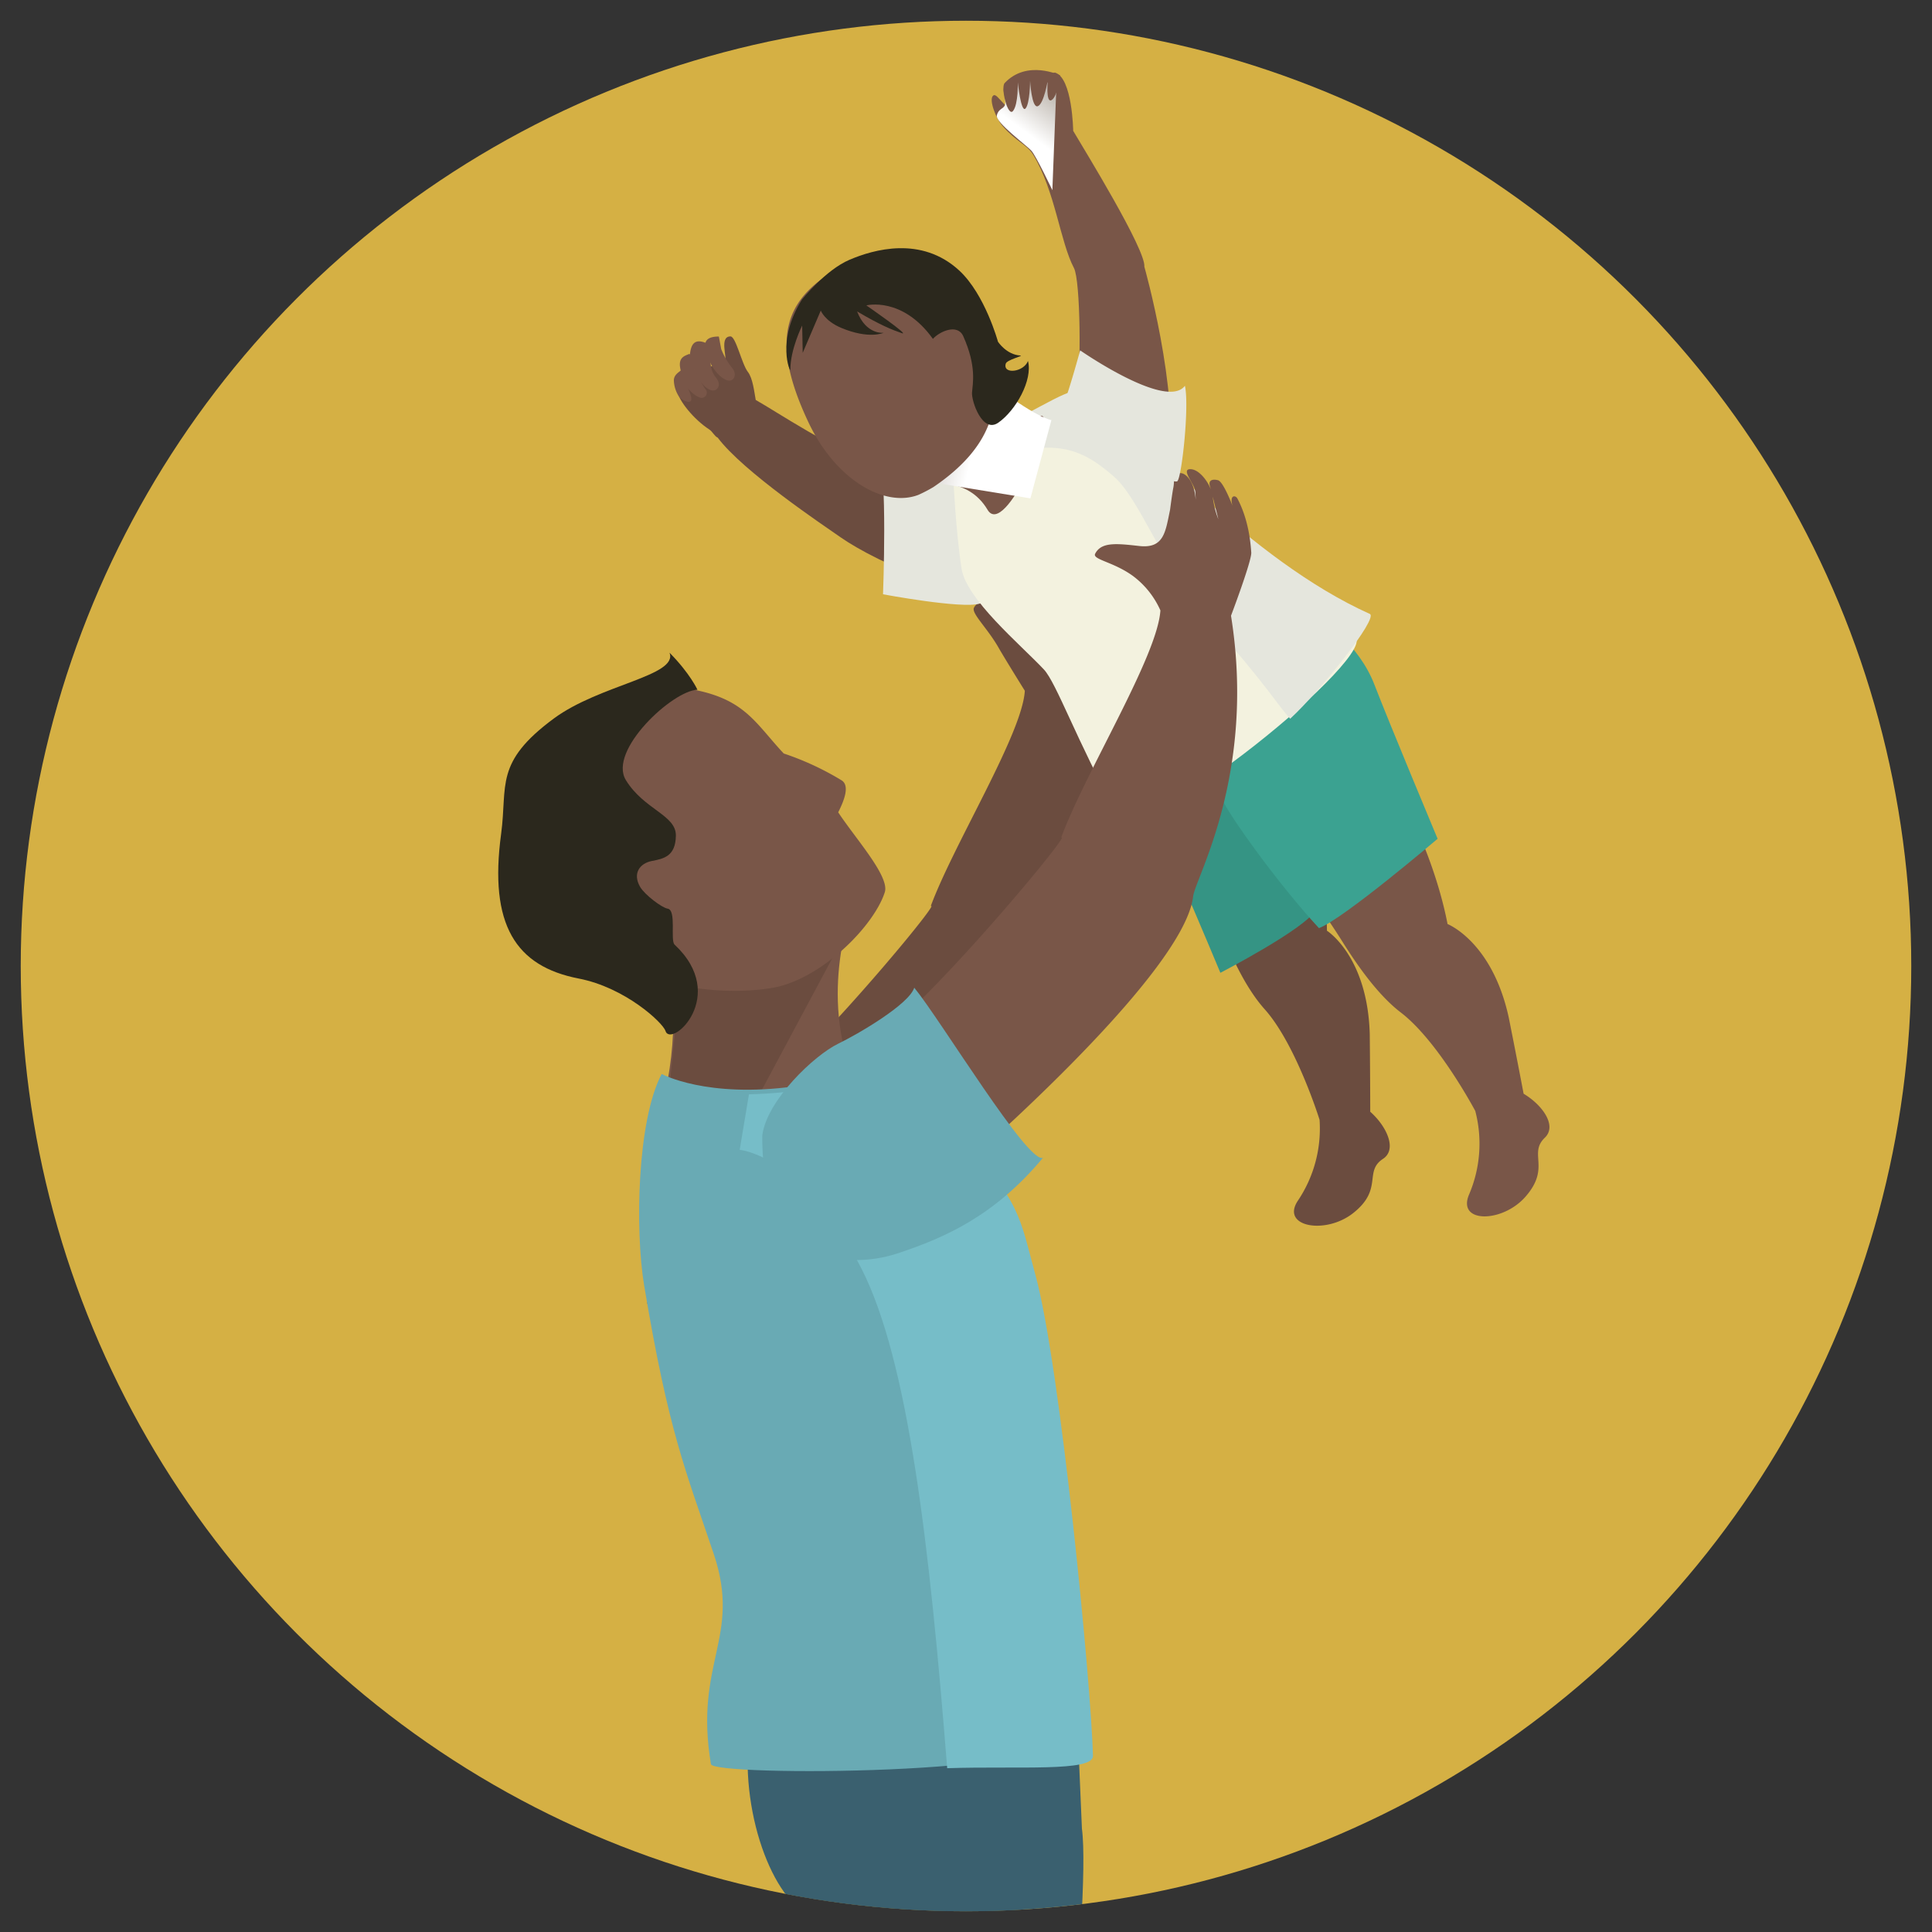 <svg xmlns="http://www.w3.org/2000/svg" xmlns:xlink="http://www.w3.org/1999/xlink" viewBox="0 0 600 600"><rect x="0" y="0" width="600" height="600" fill="#333333" stroke="none"/><defs><style>.cls-1{fill:none;}.cls-2{isolation:isolate;}.cls-3{fill:#d5b044;}.cls-4{clip-path:url(#clip-path);}.cls-5{fill:#6b4c3f;}.cls-6{fill:#359484;}.cls-7{fill:#795648;}.cls-8{fill:#3ba291;}.cls-9{fill:#e5e6dd;}.cls-10{fill:#f3f2df;}.cls-11,.cls-17{mix-blend-mode:multiply;}.cls-11{fill:url(#linear-gradient);}.cls-12{fill:#2b281d;}.cls-13{fill:#2a4b57;}.cls-14{fill:#3a606f;}.cls-15{fill:#69aab4;}.cls-16{fill:#76bdc8;}.cls-17{fill:url(#linear-gradient-2);}</style><clipPath id="clip-path"><circle class="cls-1" cx="300" cy="300" r="293.56"/></clipPath><linearGradient id="linear-gradient" x1="-4107.41" y1="1772.02" x2="-4090.91" y2="1750.95" gradientTransform="matrix(-0.78, 0.62, 0.62, 0.78, -4001.73, 1310.78)" gradientUnits="userSpaceOnUse"><stop offset="0" stop-color="#fff"/><stop offset="0.64" stop-color="#c5bfb8"/></linearGradient><linearGradient id="linear-gradient-2" x1="320.02" y1="42.16" x2="332.61" y2="25.1" gradientTransform="matrix(1, 0, 0, 1, 0, 0)" xlink:href="#linear-gradient"/></defs><title>EEI-LessonOverview-CF-</title><g class="cls-2"><g id="Layer_1" data-name="Layer 1"><circle class="cls-3" cx="300" cy="300" r="293.56"/><g class="cls-4"><path class="cls-5" d="M229.3,342a5.35,5.35,0,0,1-.32-2.19A2.75,2.75,0,0,0,229.3,342Zm106-154.26a25.87,25.87,0,0,1-1.64-6.51c-.21-3-3.49-8.12-6.53-8.21s1.1,4.2,1.39,6.57a44.33,44.33,0,0,1-.08,7.58,21.05,21.05,0,0,0,0-6.67c-.57-3.9-2.75-6.78-4.84-6.33s-1,1.36-1.57,4.36c-.35,1.78-.92,6.43-.92,6.43-1.37,6.47,1.07,5.57-6.2,4.77-6.7-.76-10.63-4.5-12.43-1-.89,1.72,4.14,6.28,7.65,12.44,1.9,3.34,8.14,13.36,8.14,13.36-.81,13.45-22.1,47.62-29.23,66.91,4.51-2.85-54.26,67.39-59.71,60.52,3.09,10.09,28.41,38.18,28.41,38.18s67.43-57.89,70.1-81.44c.62-5.34,18.63-35.91,11.15-82.61,0,0,6.13-16.19,6-18.6s-.66-9.43-4.08-15.89c-.63-1.21-2.93-1.17-.87,3.69.35.84-3-8.62-4.85-9.09s-2.81.16-2.39,1.64S335.3,187.69,335.3,187.69Z"/><path class="cls-5" d="M395.83,224.45c5.37,8.12,16.11,37,16.26,64.59,0,0,12.6,7.88,13.3,32.08,0,0,.13,11.92.15,24.14,5.08,4.48,8.46,11.7,3.95,14.64-6,3.93.15,9.41-9.23,16.82-8.54,6.79-22.59,4.33-17.21-3.81a40.1,40.1,0,0,0,6.75-25.16s-7.3-23.46-17.07-34.35c-6.26-7-11-17.85-13.93-25.52s-11.11-25.74-11.11-25.74S379.42,237.7,391.85,231,395.83,224.45,395.83,224.45Z"/><path class="cls-6" d="M350.29,238.47c3.83,3.83,28.71,63.64,28.71,63.64s26.79-13.87,29.66-19.61-26.79-61.24-31.58-64.12S350.29,238.47,350.29,238.47Z"/><path class="cls-7" d="M421.61,226.52c6.75,7,22.68,33.38,27.94,60.45,0,0,13.84,5.41,19,29,0,0,2.35,11.71,4.62,23.7,5.83,3.47,10.48,9.93,6.59,13.65-5.19,5,1.88,9.24-5.94,18.25-7.13,8.25-21.38,8.43-17.61-.55a40.14,40.14,0,0,0,1.95-26s-11.51-21.71-23.14-30.59C427.6,308.75,421,299,416.62,292s-15.7-23.22-15.7-23.22,7-26.2,18-35.08S421.61,226.52,421.61,226.52Z"/><path class="cls-8" d="M402.91,187.76c7.66,3.83,19.14,12.44,23.94,24.89s19.61,47.84,19.61,47.84-29.19,24.87-36.84,27.75c-12.46-13.4-28.23-35.41-30.15-40.19s-17.7-25.85-17.7-25.85Z"/><path class="cls-5" d="M218.33,115.12c2.16-2.09,6.12-1.58,6.86-2.73s-1.92-7.92,1.67-7.92c1.67,0,3.52,8.62,5.38,11,1.57,2,2,6.28,2.46,8.74,6.36,3.56,24.08,15.54,37.51,20,7.56,2.52,33.51.8,49.48,10.54,0,0-2.62,15.11-9.57,24.58-7.47,10.21-39.89-4.67-51-12.42-5.33-3.73-30.3-20.41-38.23-31-1-.42-1.56-1.84-2.64-2.55-4.79-3.1-9.62-9.09-9.85-11.88S216.13,117.19,218.33,115.12Z"/><path class="cls-7" d="M223.25,104.51c-5.18,0-4.71,2.86-3.44,6.35s3.59,6.32,5.81,7.18,3.59-1.72,1.62-3.94a22.32,22.32,0,0,1-3.26-5.7Z"/><path class="cls-7" d="M219.49,106.6c-1.62-.64-4-1.41-4.88,1.6s.13,5.2,1.72,8.4c.79,1.73,3.39,5,5.43,4.65,1.29-.23,2.21-1.92.65-3.9-1.83-2.33-1.49-3.82-1.9-5.19A34,34,0,0,1,219.49,106.6Z"/><path class="cls-7" d="M214.19,109.87c-1.64.66-3.59,1.15-2.92,4.57s1,4.8,2.42,6.31,3.58,3.25,4.73,2.71a1.6,1.6,0,0,0,.57-2.7,48.6,48.6,0,0,1-3.33-6C215.48,114,214.19,109.87,214.19,109.87Z"/><path class="cls-7" d="M211.57,114.92c-.72.71-2.41,1.49-2.29,3.41a9.7,9.7,0,0,0,1.54,4.75c.75,1.08,3.24,2.34,3.76,1.37s-.8-3.44-1.12-4.33S211.57,114.92,211.57,114.92Z"/><path class="cls-9" d="M272.76,139.67c2.95,7.14,1.47,44.89,1.47,44.89s24.49,4.59,30,2.9,6.62-31.3,2.79-36.8S272.76,139.67,272.76,139.67Z"/><path class="cls-10" d="M328,131.09c11.73,2.84,8.19,2.5,18.39,7.18,10.86,5,39,43,74.11,59.39,9.58,4.45-67,67-73.36,55.49-12.75-23-19.05-41.15-23-45.29-7.31-7.76-24.05-21.74-25.52-31.27-1.81-11.66-2.56-28.06-2.56-28.06s17.18,5.72,22.07-11.18C322.43,122.59,328,131.09,328,131.09Z"/><path class="cls-9" d="M341.68,124c11.57,9.78,46.41,49.91,83.73,66.66,2.77,1.25-15.29,23.83-24.72,32.54-3.79-4-6.92-10-25.15-30.57-14.56-16.44-21.36-37.51-29.71-44.72-7.62-6.52-14.69-11.2-30.15-7.66,2.91-8.55,2.12-11.23,2.12-11.23C332.74,121.1,335.49,118.75,341.68,124Z"/><path class="cls-7" d="M306.51,116.75c4.49,2.91,9.24,13,16.71,12.36,5.43-.47-11.12,38.37-16.53,29.2-6.3-10.59-18.27-8.07-24.85-8.81C278.43,149.11,306.51,116.75,306.51,116.75Z"/><path class="cls-11" d="M289,149.71l31,5.06,6.52-24.29s-5.35-.94-18.91-11.84c-7.4-6-10,20-10.64,22.54S289,149.71,289,149.71Z"/><path class="cls-7" d="M304.73,104.52c-8.92-19.59-23.63-32.19-41.31-22.7-.65.35-1.18.76-1.8,1.12,0-.18,0-.28-.08-.24C243.86,92.19,238.72,104.9,251,131c8.61,18.32,23.9,26.67,34.23,22.68a44.35,44.35,0,0,0,4.68-2.44C307.76,139.13,313.77,124.35,304.73,104.52Z"/><path class="cls-12" d="M249.08,93c-8.17,12.89-3.6,22.95-3.62,21.82-.05-6.27,3.66-13.72,3.66-13.72l.17,8.47,5.61-13.12s1.17,3.18,6.3,5.35c8.74,3.68,13.22,1.55,13.22,1.55s-5.43.72-8.24-6.64c7.42,4.39,10.92,5.72,13.87,6.75s-11-8.62-11-8.62,11.16-2.87,20.67,10.4c2.09-2.32,7.64-4.83,9.43-.83,4.23,9.48,2.91,14.74,2.72,17.49s3.23,12.75,8.13,9.39c5.49-3.82,10.77-13.29,9.25-19.19-1.32,3.52-7.92,4.25-6.9.83.34-1.22,5.78-2.46,4.53-2.52-4.33-.25-6.95-4.28-6.95-4.28s-4-14.67-12-22.09c-11.78-10.89-26.67-6.54-34.12-3.36S249.08,93,249.08,93Z"/><path class="cls-7" d="M327.64,22.54c5.42,1.59,5.65,18.1,5.65,18.1,3.44,5.84,22.58,36.9,22.1,42.19,0,0,10.86,38.27,7.65,61.88-.27,2-32.42-5.06-28.69-22.33,1.45-6.72,1.23-35.28-.82-39.13-4.3-8.16-5.82-23.83-12.6-35.09-2-3.32-5.18-4-9.56-9-2.08-2.39-4.3-8.13-3-9.4.76-.78,1.6.63,3.79,2.88,2.54,2.61,1.19,1.15,1.13-.29,0,0-4.44-6.58,1.46-7.38C317.52,24.56,327.64,22.54,327.64,22.54Z"/><path class="cls-7" d="M266.55,324a6,6,0,0,1-.35-2.31A2.89,2.89,0,0,0,266.55,324ZM378.37,161.25a27.49,27.49,0,0,1-1.73-6.87c-.21-3.17-3.68-8.58-6.88-8.67s1.15,4.43,1.45,6.93a46.77,46.77,0,0,1-.06,8,22.84,22.84,0,0,0,0-7c-.6-4.13-2.91-7.15-5.11-6.67s-1.05,1.43-1.67,4.58c-.37,1.88-1,6.79-1,6.79-1.43,6.81-1.85,12.06-9.52,11.23-7.09-.79-11.83-1.33-13.74,2.4-.92,1.82,5.62,2.48,11.68,6.86a27,27,0,0,1,8.58,10.73c-.86,14.2-23.32,50.26-30.83,70.6,4.76-3-57.24,71.08-63,63.84,3.26,10.65,30,40.28,30,40.28s71.14-61.06,74-85.9c.63-5.65,19.65-37.9,11.76-87.16,0,0,6.47-17.08,6.29-19.63s-.7-9.94-4.3-16.76c-.67-1.26-3.09-1.23-.92,3.91.37.87-3.17-9.1-5.11-9.6s-3,.18-2.53,1.73S378.37,161.25,378.37,161.25Z"/><path class="cls-13" d="M318.44,570.86l.43-43.3L255.6,494.87c0,1.3-1.37,5.36-7.33,16.81-11.07,21.22-18.84,49.68-3.7,77.31,6.94,12.65-18.21,109.21-16.78,134.64-1.72,2.78-3.54,5.63-5.51,8.65-21.91,33.19-9,92.81-11.63,119.91-5.12,6.84-4.45,27.3-2.57,36.88,1.75-10.56,62.5-27.75,62.5-27.75s2.25-20-4.65-19.31c2.49-8.59,13.85-75.27,19.37-96.52,8.54-7.39,16.84-26.5,16.62-38.88C301.79,699.57,320.13,592.17,318.44,570.86Z"/><path class="cls-14" d="M243.42,501.07l1.05.22C244.41,500.09,243.42,501.07,243.42,501.07ZM336,567.89l-2-46.65-89.53-19.95c.09,1.41-1.15,5.85-6.93,18.53-10.7,23.49-3.88,55.53,7,69.17,9.73,12.13.34,103.12,3.36,130.44-1.7,3.09-3.49,6.27-5.45,9.62-21.69,37-5.11,118.66-6.38,148-5.1,7.65-3.21,29.65-.65,39.87,1.29-11.48,65.73-33.49,65.73-33.49s1.27-21.69-6.1-20.52c2.17-9.4,10.59-81.86,15.29-105.07C319.16,749.42,327,728.36,326,715,325.5,707.47,339.08,590.75,336,567.89Z"/><path class="cls-7" d="M203.4,349.48c14.18-36.91-2.39-83.25-2.39-83.25l63.8,15s-10.85,27.44.63,54.22c7.54,8,9.46,5.14,10.53,8.93C283,369.25,201.21,355.2,203.4,349.48Z"/><polygon class="cls-5" points="264.16 286.96 201.01 404.99 211.07 306.42 200.37 266.23 260.87 270.21 264.16 286.96"/><path class="cls-15" d="M220.79,547.88c-5.31-31.62,9.58-39.36.87-65.28s-14-37.77-21.61-83.36c-2.87-17.22-2.18-51.38,5.44-65.71,0,0,14,7.65,41.46,3.82,17.06-2.37,26.84,7.44,23.44,2.08,0,0,9,18.24,10,19.51l0,0c19.23,25.15,31.71,55.28,36.71,73.51,7.71,28.29,8.12,94.08,11.5,106.47S221.43,551.75,220.79,547.88Z"/><path class="cls-16" d="M258.43,337c9.57-1,9.77-.71,6.38-6.06l32.54,21.69c19.77,20.42,19.23,25.14,24.23,43.37,7.72,28.3,17.23,126.33,17.86,149.29.14,5.06-23.28,3.12-45.28,3.84-5.44-68.79-12-126.47-26.64-155.19-18-35.23-37.8-36.85-37.8-36.85l2.87-17.23C247.41,339.43,254.42,337.44,258.43,337Z"/><path class="cls-7" d="M207.39,213.1c-23.58-2-65.33,46.4-38.75,70.75,34.86,31.95,73,22.58,73,22.58,14.71-3.58,29.92-19.25,33.14-29.35,1.57-4.89-9.11-16.67-14.47-24.81,2-3.93,3.64-8.47.94-10A88.66,88.66,0,0,0,243.39,234C233.33,223.24,230.62,215.13,207.39,213.1Z"/><path class="cls-12" d="M216.6,214.21c-7.67.2-27.86,18.87-22.23,28.06S210,253.09,209.9,259.52s-3.76,7.15-7.47,7.87-6.08,3.83-3.62,8.07c1.46,2.46,6.75,6.45,8.53,6.73,2.82.42.75,9.84,2.15,11.16,17,15.91-1.08,32.36-2.83,26.8-.82-2.56-12.49-13.46-26.95-16.26-19.52-3.79-27.92-16.63-24.07-45,2-15-2.18-22.07,16.39-35.78,14.37-10.57,38.6-13.19,35.91-20.4C214.34,209.19,216.6,214.21,216.6,214.21Z"/><path class="cls-15" d="M236.75,352.51c1.46-10.89,16.16-24.81,23.58-28.39,6.1-2.95,22-12.21,23.6-17.39,8.25,10.08,35.54,55.18,40,52.8-15,18-30.25,24.75-45,29.66s-30.87,1.22-36.85-10.05S236.75,352.51,236.75,352.51Z"/><path class="cls-17" d="M328,28.67l-1.18,30.39s-5-10.52-6.47-12.2-11.24-8.85-10.77-11,2-1.94,2.53-3.25-1.72-7.35,3.05-8.31,7.34-2.31,8.78-.4S328,28.67,328,28.67Z"/><path class="cls-7" d="M312,25.8c-1.3,1.41,1,10.77,2.64,8.62s1.44-8.85,1.44-8.85,1,9.57,2.39,8.13,1.44-8.62,1.44-8.62.47,8.62,2.39,7.9,3.11-8.14,3.11-8.14-.72,7.43,1.2,6.22,2.62-7.65,2.62-7.65S318.94,18.39,312,25.8Z"/><path class="cls-9" d="M330.67,124.6c1.92-5.26,4.78-15.79,4.78-15.79s26.81,18.67,32.53,11c1.44,6.23-1,28.71-2.38,29.66S335,140.4,333.06,134.65A54.4,54.4,0,0,1,330.67,124.6Z"/></g></g></g></svg>